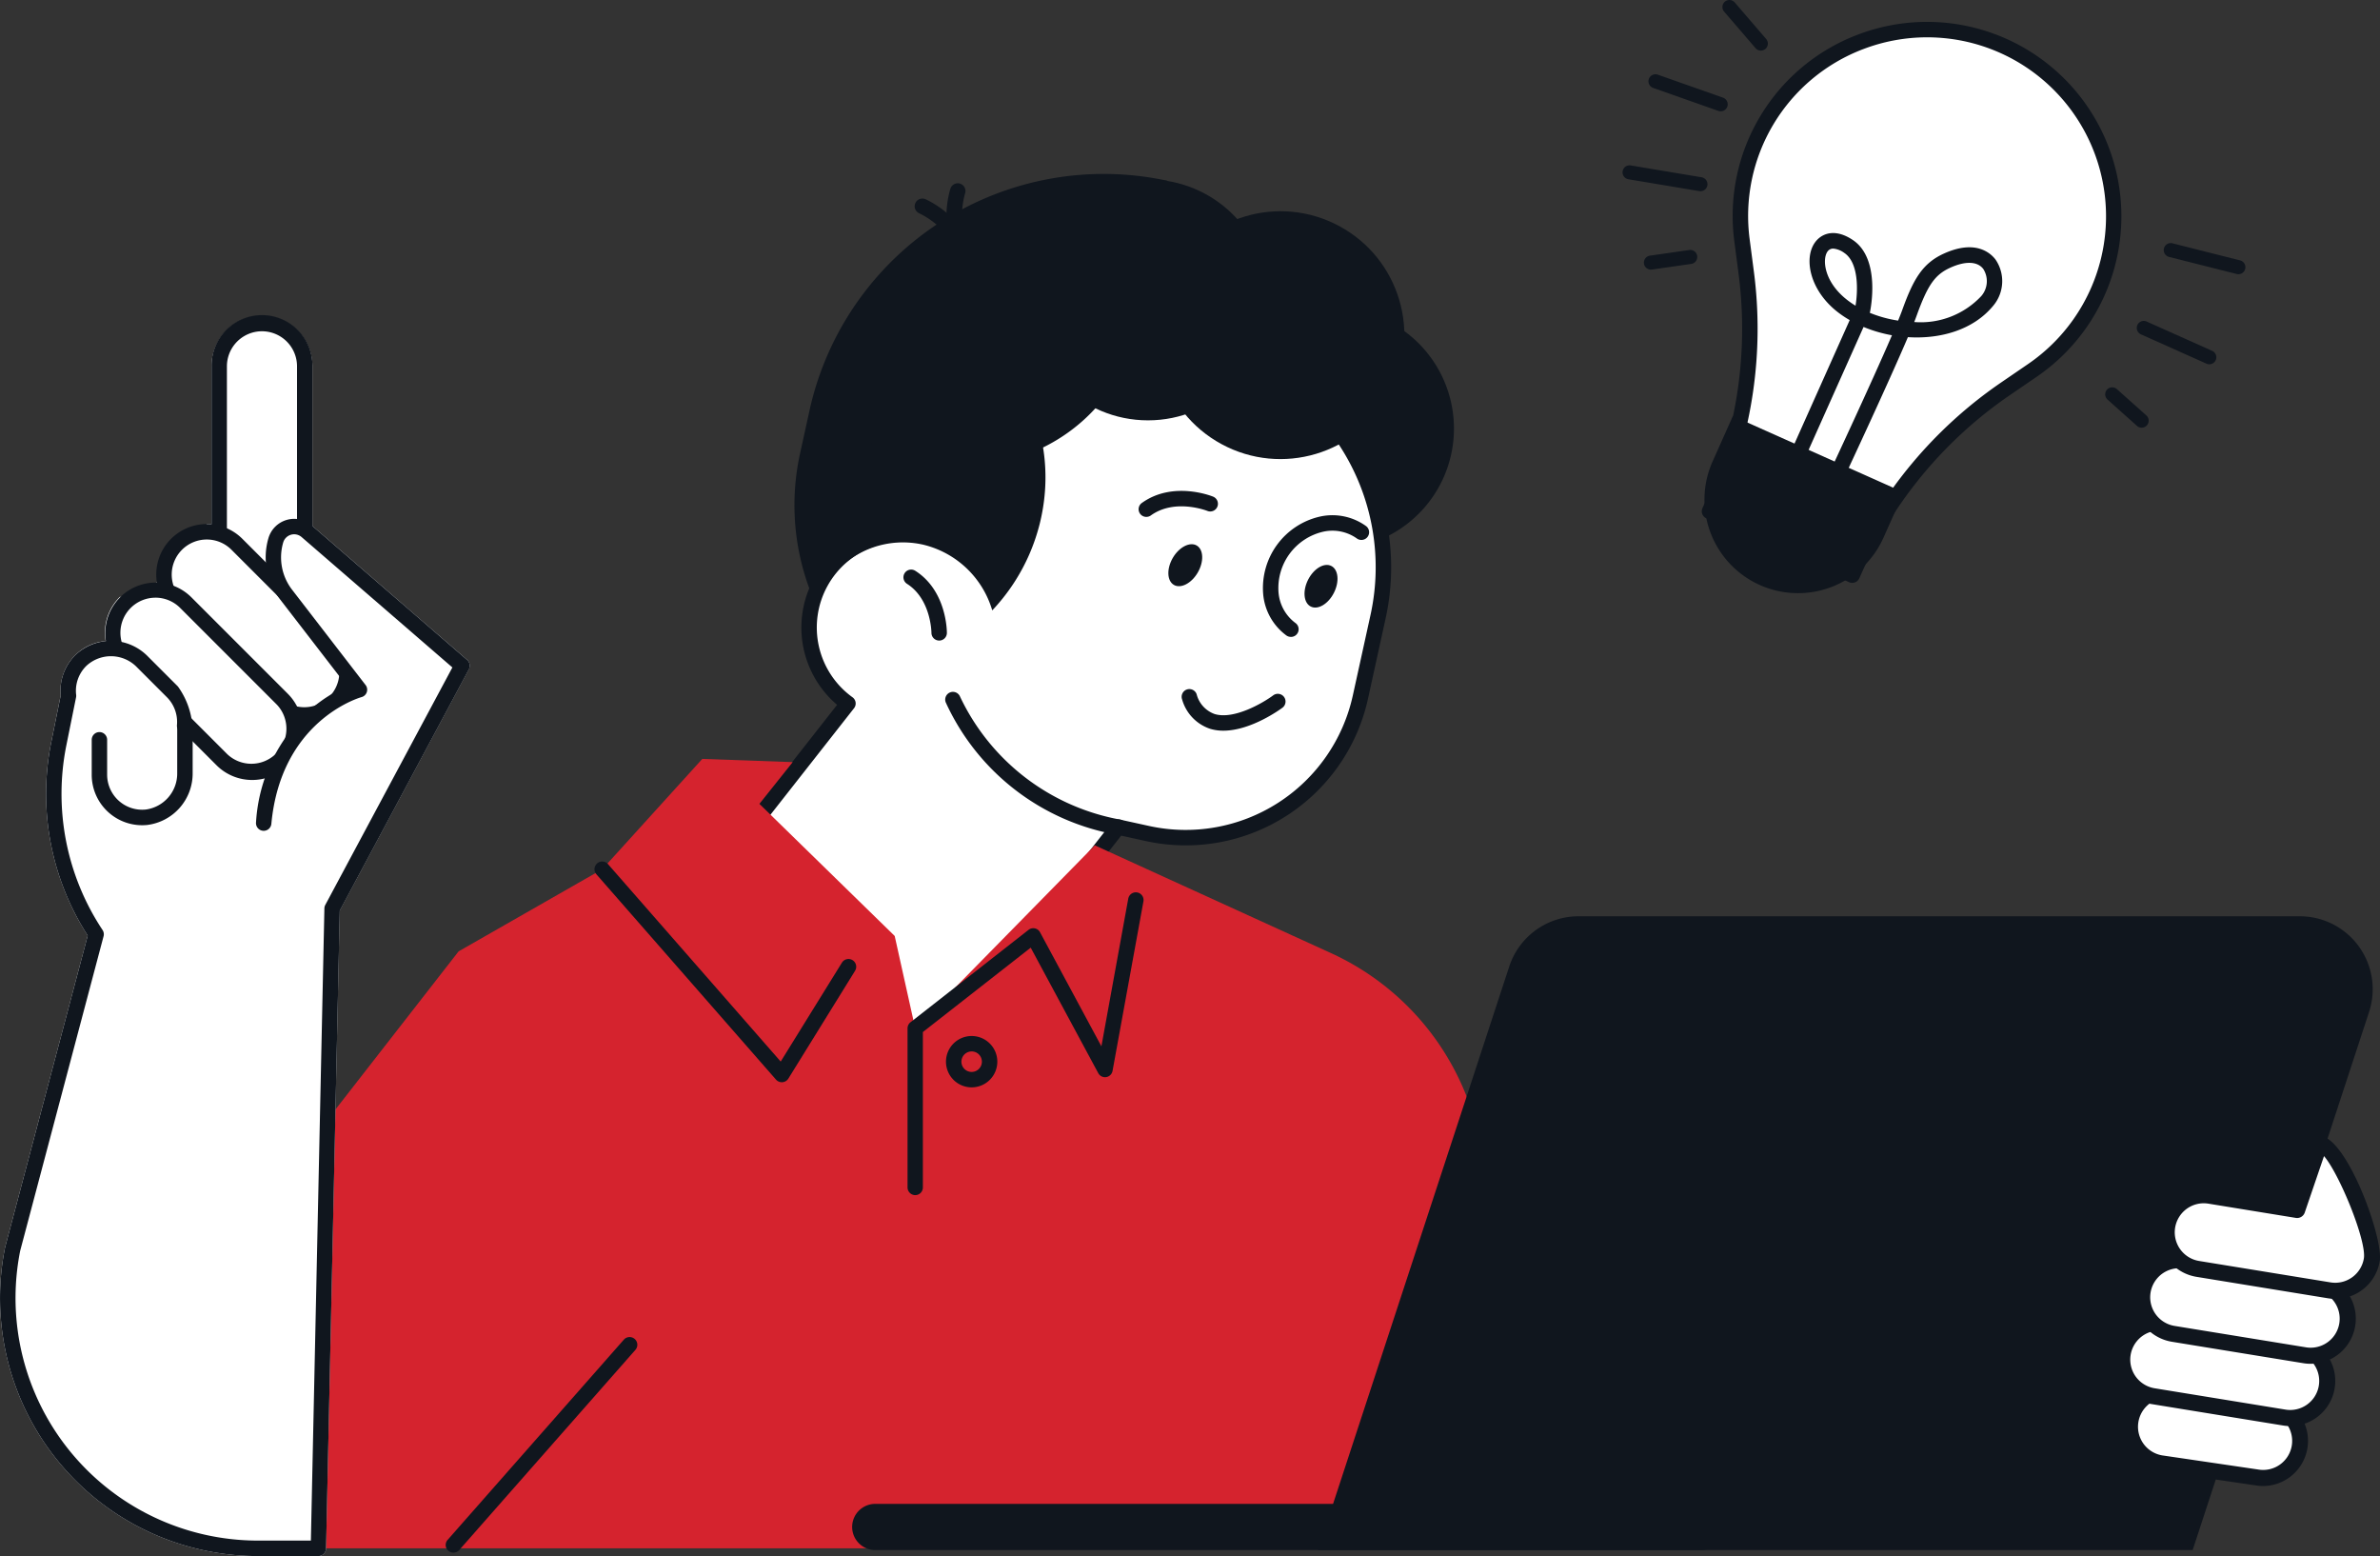 <svg xmlns="http://www.w3.org/2000/svg" width="217.25" height="142" viewBox="0 0 217.25 142">
  <rect x="0" y="0" width="217.25" height="142" fill="#333333" stroke="none"/>
  <g id="Gruppe_16136" data-name="Gruppe 16136" transform="translate(0)">
    <g id="Gruppe_16113" data-name="Gruppe 16113" transform="translate(148.109)">
      <g id="Gruppe_16104" data-name="Gruppe 16104" transform="translate(7.233 1.989)">
        <path id="Pfad_54187" data-name="Pfad 54187" d="M4951.03,748.655h0a17.037,17.037,0,0,0-10.813,18.121l.385,2.943a39.476,39.476,0,0,1-3.107,21.227l-.243.544,13.032,5.829.244-.544a39.468,39.468,0,0,1,13.75-16.467l2.45-1.676a17.037,17.037,0,0,0,6.3-20.14h0A17.036,17.036,0,0,0,4951.03,748.655Z" transform="translate(-4936.546 -746.82)" fill="#fff"/>
        <path id="Pfad_54188" data-name="Pfad 54188" d="M4949.988,797.723a.712.712,0,0,1-.287-.061l-13.034-5.829a.7.7,0,0,1-.355-.93l.243-.544a38.753,38.753,0,0,0,3.052-20.849l-.384-2.943a17.684,17.684,0,0,1,11.259-18.869h0a17.74,17.74,0,0,1,16.345,31.215l-2.449,1.675a38.76,38.76,0,0,0-13.506,16.174l-.242.544a.7.7,0,0,1-.643.416Zm-12.1-6.888,11.749,5.254a40.16,40.16,0,0,1,13.951-16.662l2.449-1.676a16.331,16.331,0,0,0-15.048-28.736h0a16.28,16.28,0,0,0-10.366,17.371l.384,2.943A40.145,40.145,0,0,1,4937.885,790.835Z" transform="translate(-4936.251 -746.522)" fill="#10161e"/>
      </g>
      <path id="Rechteck_8178" data-name="Rechteck 8178" d="M0,0H17.079a0,0,0,0,1,0,0V4.536a8.539,8.539,0,0,1-8.539,8.539h0A8.539,8.539,0,0,1,0,4.536V0A0,0,0,0,1,0,0Z" transform="matrix(0.913, 0.408, -0.408, 0.913, 10.071, 37.966)" fill="#10161e"/>
      <g id="Gruppe_16105" data-name="Gruppe 16105" transform="translate(15.4 21.271)">
        <path id="Pfad_54189" data-name="Pfad 54189" d="M4952.111,796.487a.7.7,0,0,1-.3-.066.7.7,0,0,1-.339-.937c.044-.1,3.7-7.912,5.57-12.255a12.593,12.593,0,0,1-2.593-.758l-5.253,11.749a.7.7,0,0,1-1.287-.575l5.276-11.8a9.453,9.453,0,0,1-1.224-.834c-2.458-1.991-2.98-4.854-1.927-6.279.6-.81,1.819-1.286,3.442-.192,2.57,1.731,1.6,6.377,1.561,6.574a.521.521,0,0,1-.018.066,11.245,11.245,0,0,0,2.584.711c.153-.373.277-.689.366-.934,1.007-2.8,1.836-4.291,3.823-5.187,2.876-1.3,4.245-.052,4.7.544a3.483,3.483,0,0,1-.214,4.23c-1.815,2.2-4.814,3.048-7.78,2.857-1.808,4.244-5.562,12.27-5.75,12.674A.706.706,0,0,1,4952.111,796.487Zm6.962-14.466a7.58,7.58,0,0,0,6.121-2.367,2.078,2.078,0,0,0,.181-2.48c-.53-.694-1.624-.737-3-.115-1.407.634-2.069,1.576-3.08,4.38C4959.237,781.6,4959.162,781.8,4959.074,782.022Zm-7.387-6.7a.61.61,0,0,0-.518.255c-.5.67-.357,2.7,1.682,4.347a7.934,7.934,0,0,0,.867.608c.209-1.26.334-3.9-1.025-4.816A2.027,2.027,0,0,0,4951.687,775.319Z" transform="translate(-4947.85 -773.905)" fill="#10161e"/>
      </g>
      <g id="Gruppe_16106" data-name="Gruppe 16106" transform="translate(46.939 29.285)">
        <path id="Pfad_54190" data-name="Pfad 54190" d="M4999.265,789.245a.627.627,0,0,1-.261-.056l-5.984-2.676a.64.64,0,0,1,.522-1.169l5.984,2.676a.641.641,0,0,1-.261,1.225Z" transform="translate(-4992.641 -785.287)" fill="#10161e"/>
      </g>
      <g id="Gruppe_16107" data-name="Gruppe 16107" transform="translate(49.428 22.19)">
        <path id="Pfad_54191" data-name="Pfad 54191" d="M5002.961,778.043a.648.648,0,0,1-.157-.02l-6.145-1.551a.641.641,0,1,1,.313-1.242l6.146,1.552a.64.64,0,0,1-.157,1.261Z" transform="translate(-4996.175 -775.21)" fill="#10161e"/>
      </g>
      <g id="Gruppe_16108" data-name="Gruppe 16108" transform="translate(44.056 35.349)">
        <path id="Pfad_54192" data-name="Pfad 54192" d="M4991.875,797.579a.638.638,0,0,1-.426-.163l-2.688-2.4a.64.64,0,1,1,.853-.956l2.688,2.4a.64.64,0,0,1-.426,1.118Z" transform="translate(-4988.546 -793.899)" fill="#10161e"/>
      </g>
      <g id="Gruppe_16109" data-name="Gruppe 16109" transform="translate(0 15.086)">
        <path id="Pfad_54193" data-name="Pfad 54193" d="M4933.086,767.483a.617.617,0,0,1-.106-.009l-6.466-1.08a.64.64,0,0,1,.211-1.263l6.466,1.081a.64.64,0,0,1-.1,1.272Z" transform="translate(-4925.979 -765.121)" fill="#10161e"/>
      </g>
      <g id="Gruppe_16110" data-name="Gruppe 16110" transform="translate(2.34 6.773)">
        <path id="Pfad_54194" data-name="Pfad 54194" d="M4935.92,756.7a.647.647,0,0,1-.213-.037l-5.978-2.107a.641.641,0,0,1,.426-1.208l5.978,2.107a.641.641,0,0,1-.213,1.245Z" transform="translate(-4929.301 -753.315)" fill="#10161e"/>
      </g>
      <g id="Gruppe_16111" data-name="Gruppe 16111" transform="translate(1.946 22.813)">
        <path id="Pfad_54195" data-name="Pfad 54195" d="M4929.383,777.889a.641.641,0,0,1-.091-1.275l3.567-.512a.641.641,0,1,1,.182,1.268l-3.567.512A.682.682,0,0,1,4929.383,777.889Z" transform="translate(-4928.743 -776.096)" fill="#10161e"/>
      </g>
      <g id="Gruppe_16112" data-name="Gruppe 16112" transform="translate(9.116)">
        <path id="Pfad_54196" data-name="Pfad 54196" d="M4942.434,748.313a.637.637,0,0,1-.485-.223l-2.868-3.335a.64.64,0,1,1,.971-.834l2.868,3.335a.641.641,0,0,1-.485,1.058Z" transform="translate(-4938.926 -743.696)" fill="#10161e"/>
      </g>
    </g>
    <g id="Gruppe_16122" data-name="Gruppe 16122" transform="translate(59.422 15.26)">
      <path id="Pfad_54197" data-name="Pfad 54197" d="M4846.044,820.14l-10.233-2.247a21.961,21.961,0,0,1-16.692-26.082l.891-4.055a27.5,27.5,0,0,1,32.659-20.9l.229,4.3a17.238,17.238,0,0,1,13.1,20.472l-4.02,18.314A13.419,13.419,0,0,1,4846.044,820.14Z" transform="translate(-4805.525 -765.62)" fill="#10161e"/>
      <path id="Pfad_54198" data-name="Pfad 54198" d="M4894.625,796.982a10.994,10.994,0,1,1-8.381-13.1A10.994,10.994,0,0,1,4894.625,796.982Z" transform="translate(-4821.584 -770.772)" fill="#10161e"/>
      <path id="Pfad_54199" data-name="Pfad 54199" d="M4839.515,834.582l11.32,10.138,14.915-19-2.966-4.635-8.061-6.328Z" transform="translate(-4811.709 -779.982)" fill="#10161e"/>
      <g id="Gruppe_16114" data-name="Gruppe 16114" transform="translate(0 11.562)">
        <path id="Pfad_54200" data-name="Pfad 54200" d="M4850.727,786.517l-15.9-3.49a10.152,10.152,0,0,0-12.058,7.717l-1.724,7.852a26.5,26.5,0,0,0-.611,5.873,8.554,8.554,0,0,0-2.137,14.992l-16.352,20.83a4.325,4.325,0,0,0,.731,6.072l3.468,2.723a17.627,17.627,0,0,0,24.748-2.981l12.063-15.365,2.686.589a16.359,16.359,0,0,0,19.429-12.434l1.628-7.417A21.015,21.015,0,0,0,4850.727,786.517Z" transform="translate(-4800.321 -782.086)" fill="#fff"/>
        <path id="Pfad_54201" data-name="Pfad 54201" d="M4816.716,853.247a18.239,18.239,0,0,1-11.3-3.9l-3.468-2.722a5.03,5.03,0,0,1-.85-7.062l15.917-20.276a9.257,9.257,0,0,1,2.422-15.592,27.336,27.336,0,0,1,.626-5.541l1.725-7.852a10.856,10.856,0,0,1,12.9-8.254l15.9,3.49a21.72,21.72,0,0,1,16.51,25.8l-1.628,7.417A17.035,17.035,0,0,1,4845.2,831.72l-2.253-.494-11.79,15.018A18.311,18.311,0,0,1,4816.716,853.247Zm15.648-70.049a9.467,9.467,0,0,0-9.2,7.4l-1.724,7.852a25.92,25.92,0,0,0-.595,5.717.7.7,0,0,1-.465.668,7.849,7.849,0,0,0-1.963,13.759.7.7,0,0,1,.142,1.005l-16.352,20.83a3.62,3.62,0,0,0,.612,5.083l3.468,2.723a16.942,16.942,0,0,0,23.76-2.862l12.062-15.366a.706.706,0,0,1,.705-.253l2.685.589a15.624,15.624,0,0,0,18.59-11.9l1.629-7.416a20.312,20.312,0,0,0-15.437-24.123h0l-15.9-3.49A9.416,9.416,0,0,0,4832.365,783.2Z" transform="translate(-4800.025 -781.789)" fill="#10161e"/>
      </g>
      <path id="Pfad_54202" data-name="Pfad 54202" d="M4831.408,805.093a8.684,8.684,0,0,1,6.32,6c5.768-6.095,6.557-15.568,1.521-22.072a15.147,15.147,0,0,0-10.173-5.794,26.41,26.41,0,0,0-6,24.756A8.379,8.379,0,0,1,4831.408,805.093Z" transform="translate(-4806.576 -770.652)" fill="#10161e"/>
      <g id="Gruppe_16115" data-name="Gruppe 16115" transform="translate(23.04 36.718)">
        <path id="Pfad_54203" data-name="Pfad 54203" d="M4836.008,823.993h0a.705.705,0,0,1-.7-.706c0-.064-.041-3.078-2.231-4.472a.7.7,0,1,1,.756-1.189c2.867,1.824,2.885,5.509,2.884,5.665A.7.7,0,0,1,4836.008,823.993Z" transform="translate(-4832.746 -817.516)" fill="#10161e"/>
      </g>
      <path id="Pfad_54204" data-name="Pfad 54204" d="M4867.5,815.484c-.573.993-.525,2.093.106,2.458s1.61-.144,2.182-1.137.526-2.093-.1-2.458S4868.075,814.491,4867.5,815.484Z" transform="translate(-4819.872 -779.825)" fill="#10161e"/>
      <path id="Pfad_54205" data-name="Pfad 54205" d="M4885.078,818.26c-.518,1.023-.41,2.119.241,2.449s1.6-.232,2.116-1.255.41-2.119-.24-2.448S4885.6,817.238,4885.078,818.26Z" transform="translate(-4825.094 -780.619)" fill="#10161e"/>
      <g id="Gruppe_16116" data-name="Gruppe 16116" transform="translate(44.521 29.537)">
        <path id="Pfad_54206" data-name="Pfad 54206" d="M4863.958,809.689a.7.7,0,0,1-.41-1.277c2.837-2.028,6.352-.63,6.5-.569a.7.7,0,0,1-.531,1.3h0c-.029-.012-2.953-1.161-5.149.41A.7.7,0,0,1,4863.958,809.689Z" transform="translate(-4863.253 -807.317)" fill="#10161e"/>
      </g>
      <g id="Gruppe_16117" data-name="Gruppe 16117" transform="translate(48.437 47.625)">
        <path id="Pfad_54207" data-name="Pfad 54207" d="M4872.626,836.8a4.152,4.152,0,0,1-1.2-.169,3.954,3.954,0,0,1-2.566-2.688.7.7,0,1,1,1.327-.471,2.6,2.6,0,0,0,1.646,1.81c1.779.54,4.461-1.048,5.344-1.706a.7.7,0,0,1,.843,1.129C4877.885,834.806,4875.181,836.8,4872.626,836.8Z" transform="translate(-4868.816 -833.006)" fill="#10161e"/>
      </g>
      <g id="Gruppe_16118" data-name="Gruppe 16118" transform="translate(55.851 31.764)">
        <path id="Pfad_54208" data-name="Pfad 54208" d="M4881.9,821.575a.7.7,0,0,1-.414-.135,5.25,5.25,0,0,1-2.113-3.815,6.689,6.689,0,0,1,5.106-7.008,5.248,5.248,0,0,1,4.279.841.7.7,0,1,1-.83,1.138,3.858,3.858,0,0,0-3.147-.6,5.278,5.278,0,0,0-4.005,5.5,3.857,3.857,0,0,0,1.54,2.81.7.7,0,0,1-.415,1.273Z" transform="translate(-4879.345 -810.481)" fill="#10161e"/>
      </g>
      <ellipse id="Ellipse_620" data-name="Ellipse 620" cx="10.993" cy="10.993" rx="10.993" ry="10.993" transform="translate(34.375 1.113)" fill="#10161e"/>
      <ellipse id="Ellipse_621" data-name="Ellipse 621" cx="11.307" cy="11.307" rx="11.307" ry="11.307" transform="translate(42.139 19.889) rotate(-61.582)" fill="#10161e"/>
      <g id="Gruppe_16119" data-name="Gruppe 16119" transform="translate(24.071 2.859)">
        <path id="Pfad_54209" data-name="Pfad 54209" d="M4838.907,776.094a.7.7,0,0,1-.7-.665c-.173-3.107-3.541-4.635-3.574-4.65a.7.7,0,0,1,.566-1.289c.171.075,4.191,1.882,4.413,5.861a.7.7,0,0,1-.664.742Z" transform="translate(-4834.211 -769.43)" fill="#10161e"/>
      </g>
      <g id="Gruppe_16120" data-name="Gruppe 16120" transform="translate(26.971 1.468)">
        <path id="Pfad_54210" data-name="Pfad 54210" d="M4840.619,775.343a.7.7,0,0,1-.5-.206c-2.816-2.819-1.482-7.019-1.424-7.2a.7.7,0,0,1,1.338.437h0c-.011.035-1.118,3.563,1.083,5.764a.7.7,0,0,1-.5,1.2Z" transform="translate(-4838.331 -767.454)" fill="#10161e"/>
      </g>
      <path id="Pfad_54211" data-name="Pfad 54211" d="M4848.882,770.475a24.748,24.748,0,0,0-26.151,18.469,17.06,17.06,0,0,0,8.634,4.791c8.931,1.96,17.683-3.338,19.548-11.836A15.288,15.288,0,0,0,4848.882,770.475Z" transform="translate(-4806.743 -766.85)" fill="#10161e"/>
      <g id="Gruppe_16121" data-name="Gruppe 16121" transform="translate(26.859 47.877)">
        <path id="Pfad_54212" data-name="Pfad 54212" d="M4839.171,834.363A20.691,20.691,0,0,0,4854.245,846Z" transform="translate(-4838.467 -833.659)" fill="#fff"/>
        <path id="Pfad_54213" data-name="Pfad 54213" d="M4853.949,846.407a.68.68,0,0,1-.13-.012,21.211,21.211,0,0,1-15.6-12.067.7.7,0,0,1,1.309-.52,20.162,20.162,0,0,0,14.549,11.2.7.7,0,0,1-.129,1.4Z" transform="translate(-4838.17 -833.364)" fill="#10161e"/>
      </g>
    </g>
    <path id="Pfad_54214" data-name="Pfad 54214" d="M4803.582,866.637l-1.872-8.429-12.352-12.059,3.043-3.805-8.253-.293-9.132,10.069-13.112,7.493-31.376,40.274,18.577,14.205h106.46v-32.5a23.981,23.981,0,0,0-14.028-21.819l-21.562-9.835Z" transform="translate(-4720.041 -772.796)" fill="#d5232e"/>
    <g id="Gruppe_16123" data-name="Gruppe 16123" transform="translate(54.271 78.619)">
      <path id="Pfad_54215" data-name="Pfad 54215" d="M4809.8,875.491a.7.7,0,0,1-.529-.241l-16.391-18.732a.7.7,0,0,1,1.06-.927l15.763,18.015,5.587-9.024a.7.7,0,1,1,1.2.741l-6.088,9.835a.7.7,0,0,1-.541.331A.518.518,0,0,1,4809.8,875.491Z" transform="translate(-4792.71 -855.351)" fill="#10161e"/>
    </g>
    <g id="Gruppe_16124" data-name="Gruppe 16124" transform="translate(82.837 81.43)">
      <path id="Pfad_54216" data-name="Pfad 54216" d="M4833.984,886.975a.705.705,0,0,1-.7-.7V871.753a.705.705,0,0,1,.271-.555l10.771-8.429a.7.7,0,0,1,1.054.221l5.6,10.406,2.451-13.476a.7.7,0,1,1,1.385.252L4852,875.625a.7.7,0,0,1-1.313.208l-6.16-11.441-9.843,7.7v14.175A.7.7,0,0,1,4833.984,886.975Z" transform="translate(-4833.279 -859.342)" fill="#10161e"/>
    </g>
    <g id="Gruppe_16125" data-name="Gruppe 16125" transform="translate(40.69 122.015)">
      <path id="Pfad_54217" data-name="Pfad 54217" d="M4774.126,936.654a.7.7,0,0,1-.528-1.17l16.079-18.264a.7.7,0,0,1,1.057.93l-16.079,18.264A.7.7,0,0,1,4774.126,936.654Z" transform="translate(-4773.423 -916.981)" fill="#10161e"/>
    </g>
    <path id="Pfad_54218" data-name="Pfad 54218" d="M4966.335,920.283h-79.846l17.464-53.254a6.655,6.655,0,0,1,6.324-4.582h65.838a6.656,6.656,0,0,1,6.324,8.729Z" transform="translate(-4766.186 -778.831)" fill="#10161e"/>
    <path id="Pfad_54219" data-name="Pfad 54219" d="M4826.211,940.05h0a2.108,2.108,0,0,0,2,2.764h75.411a2.107,2.107,0,0,0,2-1.45h0a2.108,2.108,0,0,0-2-2.764h-75.411A2.109,2.109,0,0,0,4826.211,940.05Z" transform="translate(-4748.32 -801.362)" fill="#10161e"/>
    <g id="Gruppe_16126" data-name="Gruppe 16126" transform="translate(86.35 94.541)">
      <path id="Pfad_54220" data-name="Pfad 54220" d="M4840.612,882.65a2.343,2.343,0,1,1,2.343-2.343A2.346,2.346,0,0,1,4840.612,882.65Zm0-3.278a.935.935,0,1,0,.935.935A.937.937,0,0,0,4840.612,879.371Z" transform="translate(-4838.268 -877.963)" fill="#10161e"/>
    </g>
    <g id="Gruppe_16131" data-name="Gruppe 16131" transform="translate(192.933 103.642)">
      <g id="Gruppe_16127" data-name="Gruppe 16127" transform="translate(0.764 22.44)">
        <path id="Pfad_54221" data-name="Pfad 54221" d="M4994.6,930.522l8.757,1.289a3.384,3.384,0,0,0,3.884-2.8h0a3.383,3.383,0,0,0-2.795-3.883l-8.757-1.289a3.382,3.382,0,0,0-3.883,2.8h0A3.383,3.383,0,0,0,4994.6,930.522Z" transform="translate(-4991.03 -923.065)" fill="#fff"/>
        <path id="Pfad_54222" data-name="Pfad 54222" d="M5003.6,932.281a4.167,4.167,0,0,1-.671-.055l-8.747-1.286h-.01a4.117,4.117,0,0,1,1.323-8.128l8.747,1.287a4.118,4.118,0,0,1-.643,8.183Zm-9.2-2.793,8.75,1.287a2.649,2.649,0,1,0,.863-5.227l-8.746-1.287a2.649,2.649,0,1,0-.868,5.227Z" transform="translate(-4990.72 -922.756)" fill="#10161e"/>
      </g>
      <g id="Gruppe_16128" data-name="Gruppe 16128" transform="translate(0 16.305)">
        <path id="Pfad_54223" data-name="Pfad 54223" d="M4993.519,921.808l12,1.956a3.384,3.384,0,0,0,3.884-2.8h0a3.383,3.383,0,0,0-2.794-3.883l-12-1.955a3.383,3.383,0,0,0-3.883,2.795h0A3.383,3.383,0,0,0,4993.519,921.808Z" transform="translate(-4989.945 -914.352)" fill="#fff"/>
        <path id="Pfad_54224" data-name="Pfad 54224" d="M5005.764,924.235a4.152,4.152,0,0,1-.671-.055l-12-1.955h0a4.117,4.117,0,1,1,1.323-8.127l12,1.955a4.118,4.118,0,0,1-.653,8.182Zm-12.436-3.459,12,1.955a2.649,2.649,0,0,0,.852-5.23l-12-1.956a2.65,2.65,0,0,0-.852,5.23Z" transform="translate(-4989.636 -914.043)" fill="#10161e"/>
      </g>
      <g id="Gruppe_16129" data-name="Gruppe 16129" transform="translate(1.869 10.622)">
        <path id="Pfad_54225" data-name="Pfad 54225" d="M4996.173,913.739l12,1.955a3.384,3.384,0,0,0,3.883-2.8h0a3.383,3.383,0,0,0-2.795-3.883l-12-1.955a3.384,3.384,0,0,0-3.883,2.8h0A3.384,3.384,0,0,0,4996.173,913.739Z" transform="translate(-4992.599 -906.282)" fill="#fff"/>
        <path id="Pfad_54226" data-name="Pfad 54226" d="M5008.411,916.164a4.1,4.1,0,0,1-.664-.054l-12-1.956a4.117,4.117,0,0,1,1.324-8.127l12,1.955a4.117,4.117,0,0,1-.661,8.181Zm-12.008-8.723a2.65,2.65,0,0,0-.42,5.265h0l12,1.955a2.649,2.649,0,1,0,.852-5.23l-12-1.955A2.717,2.717,0,0,0,4996.4,907.441Z" transform="translate(-4992.291 -905.973)" fill="#10161e"/>
      </g>
      <g id="Gruppe_16130" data-name="Gruppe 16130" transform="translate(4.109)">
        <path id="Pfad_54227" data-name="Pfad 54227" d="M4999.354,903.349l12,1.955a3.383,3.383,0,0,0,3.883-2.8h0c.3-1.844-2.911-10.278-4.755-10.579l-2.062,6.04-7.979-1.3a3.383,3.383,0,0,0-3.883,2.8h0A3.384,3.384,0,0,0,4999.354,903.349Z" transform="translate(-4995.78 -891.196)" fill="#fff"/>
        <path id="Pfad_54228" data-name="Pfad 54228" d="M5011.6,905.775a4.152,4.152,0,0,1-.67-.054l-12-1.956a4.117,4.117,0,0,1,1.325-8.127l7.367,1.2,1.862-5.453a.735.735,0,0,1,.812-.487c2.454.4,5.7,9.34,5.361,11.422a4.12,4.12,0,0,1-4.055,3.456Zm-12.014-8.724a2.65,2.65,0,0,0-.421,5.265h0l12,1.955a2.652,2.652,0,0,0,3.041-2.188c.26-1.6-2.226-7.7-3.638-9.337l-1.759,5.153a.734.734,0,0,1-.813.487l-7.979-1.3A2.712,2.712,0,0,0,4999.585,897.051Z" transform="translate(-4995.471 -890.887)" fill="#10161e"/>
      </g>
    </g>
    <path id="Pfad_54229" data-name="Pfad 54229" d="M4758.271,816.022l-14.118-12.217V789.237a4.607,4.607,0,1,0-9.214,0v14.415c-.143-.013-.289-.022-.434-.022a11.059,11.059,0,0,1-7.94,6.657,4.573,4.573,0,0,0-1.351,3.257,4.713,4.713,0,0,0,.067.764,4.479,4.479,0,0,0-2.753,1.263,4.584,4.584,0,0,0-1.354,3.7l-.871,4.311a23.892,23.892,0,0,0,3.34,17.6l-7.542,28.443a23.536,23.536,0,0,0,23.073,28.179h5.523a.7.7,0,0,0,.7-.689l1.246-58.214,11.784-22.017A.705.705,0,0,0,4758.271,816.022Z" transform="translate(-4715.635 -755.807)" fill="#fff"/>
    <g id="Gruppe_16132" data-name="Gruppe 16132" transform="translate(19.304 28.823)">
      <path id="Pfad_54230" data-name="Pfad 54230" d="M4751.855,812.48h-7.8V789.533a3.9,3.9,0,0,1,3.9-3.9h0a3.9,3.9,0,0,1,3.9,3.9Z" transform="translate(-4743.347 -784.926)" fill="#fff"/>
      <path id="Pfad_54231" data-name="Pfad 54231" d="M4751.56,812.887h-7.805a.7.7,0,0,1-.7-.7V789.237a4.607,4.607,0,1,1,9.213,0v22.946A.7.7,0,0,1,4751.56,812.887Zm-7.1-1.408h6.4V789.237a3.2,3.2,0,1,0-6.4,0Z" transform="translate(-4743.051 -784.63)" fill="#10161e"/>
    </g>
    <g id="Gruppe_16133" data-name="Gruppe 16133" transform="translate(14.265 47.826)">
      <path id="Pfad_54232" data-name="Pfad 54232" d="M4752.387,828.11h0a3.9,3.9,0,0,1-5.519,0l-8.833-8.833a3.9,3.9,0,0,1,0-5.519h0a3.9,3.9,0,0,1,5.519,0l8.833,8.833A3.9,3.9,0,0,1,4752.387,828.11Z" transform="translate(-4736.19 -811.913)" fill="#fff"/>
      <path id="Pfad_54233" data-name="Pfad 54233" d="M4749.332,829.66a4.588,4.588,0,0,1-3.256-1.347l-8.834-8.833a4.606,4.606,0,0,1,6.515-6.514l8.833,8.833a4.611,4.611,0,0,1,0,6.515h0A4.59,4.59,0,0,1,4749.332,829.66Zm-8.833-16.634a3.2,3.2,0,0,0-2.262,5.458l8.833,8.833a3.2,3.2,0,1,0,4.523-4.523l-8.833-8.833A3.188,3.188,0,0,0,4740.5,813.026Zm11.592,14.79h0Z" transform="translate(-4735.895 -811.618)" fill="#10161e"/>
    </g>
    <g id="Gruppe_16134" data-name="Gruppe 16134" transform="translate(9.582 53.134)">
      <path id="Pfad_54234" data-name="Pfad 54234" d="M4745.736,835.648h0a3.9,3.9,0,0,1-5.519,0l-8.833-8.833a3.9,3.9,0,0,1,0-5.519h0a3.9,3.9,0,0,1,5.519,0l8.833,8.833A3.9,3.9,0,0,1,4745.736,835.648Z" transform="translate(-4729.539 -819.451)" fill="#fff"/>
      <path id="Pfad_54235" data-name="Pfad 54235" d="M4742.682,837.2a4.594,4.594,0,0,1-3.258-1.347l-8.833-8.833a4.607,4.607,0,0,1,6.515-6.515l8.833,8.833a4.613,4.613,0,0,1,0,6.515h0A4.593,4.593,0,0,1,4742.682,837.2Zm-8.833-16.635a3.2,3.2,0,0,0-2.262,5.459l8.833,8.833a3.2,3.2,0,0,0,4.523-4.523l-8.833-8.833A3.188,3.188,0,0,0,4733.849,820.563Zm11.593,14.79h0Z" transform="translate(-4729.244 -819.156)" fill="#10161e"/>
    </g>
    <g id="Gruppe_16135" data-name="Gruppe 16135" transform="translate(0 47.342)">
      <path id="Pfad_54236" data-name="Pfad 54236" d="M4740,838.994c.937-9.991,8.742-12.176,8.742-12.176l-6.708-8.695a5.531,5.531,0,0,1-.927-4.938h0a1.746,1.746,0,0,1,2.817-.827l14.183,12.274L4746.241,846.8l-1.249,58.382h-5.522a22.832,22.832,0,0,1-22.383-27.336l7.612-28.7h0a23.03,23.03,0,0,1-3.41-17.339l.893-4.416a3.9,3.9,0,0,1,1.136-3.234,4.018,4.018,0,0,1,5.622.142l2.733,2.732a3.876,3.876,0,0,1,1.112,3.075,3.826,3.826,0,0,1,.028.444v3.87a4.016,4.016,0,0,1-3.52,4.052,3.9,3.9,0,0,1-4.286-3.884V831.4Z" transform="translate(-4715.929 -811.227)" fill="#fff"/>
      <path id="Pfad_54237" data-name="Pfad 54237" d="M4744.7,905.589h-5.523A23.536,23.536,0,0,1,4716.1,877.41l7.542-28.443a23.891,23.891,0,0,1-3.339-17.6l.872-4.311a4.581,4.581,0,0,1,1.354-3.7,4.709,4.709,0,0,1,6.614.146l2.732,2.732a7.12,7.12,0,0,1,1.346,4.017v3.87a4.734,4.734,0,0,1-4.156,4.753,4.607,4.607,0,0,1-5.058-4.585V831.1a.7.7,0,1,1,1.408,0v3.183a3.2,3.2,0,0,0,3.515,3.183,3.315,3.315,0,0,0,2.881-3.351v-3.87a2.971,2.971,0,0,0-.022-.363.621.621,0,0,1,0-.138,3.19,3.19,0,0,0-.909-2.52l-2.732-2.732a3.3,3.3,0,0,0-4.629-.139,3.183,3.183,0,0,0-.932,2.651.714.714,0,0,1-.009.221l-.893,4.416a22.474,22.474,0,0,0,3.306,16.809.709.709,0,0,1,.1.571l-7.612,28.705a22.128,22.128,0,0,0,21.7,26.451h4.833l1.234-57.693a.7.7,0,0,1,.083-.317l11.6-21.67L4743.166,812.6a1.041,1.041,0,0,0-1.68.493,4.836,4.836,0,0,0,.809,4.309l6.708,8.695a.7.7,0,0,1-.368,1.108c-.3.085-7.353,2.2-8.23,11.563a.7.7,0,0,1-1.4-.131,15.02,15.02,0,0,1,4.962-10.3,13.321,13.321,0,0,1,3.343-2.132l-6.127-7.942a6.254,6.254,0,0,1-1.044-5.567,2.45,2.45,0,0,1,3.954-1.161l14.183,12.274a.707.707,0,0,1,.16.865l-11.785,22.018L4745.4,904.9A.7.7,0,0,1,4744.7,905.589Z" transform="translate(-4715.635 -810.931)" fill="#10161e"/>
    </g>
  </g>
</svg>
